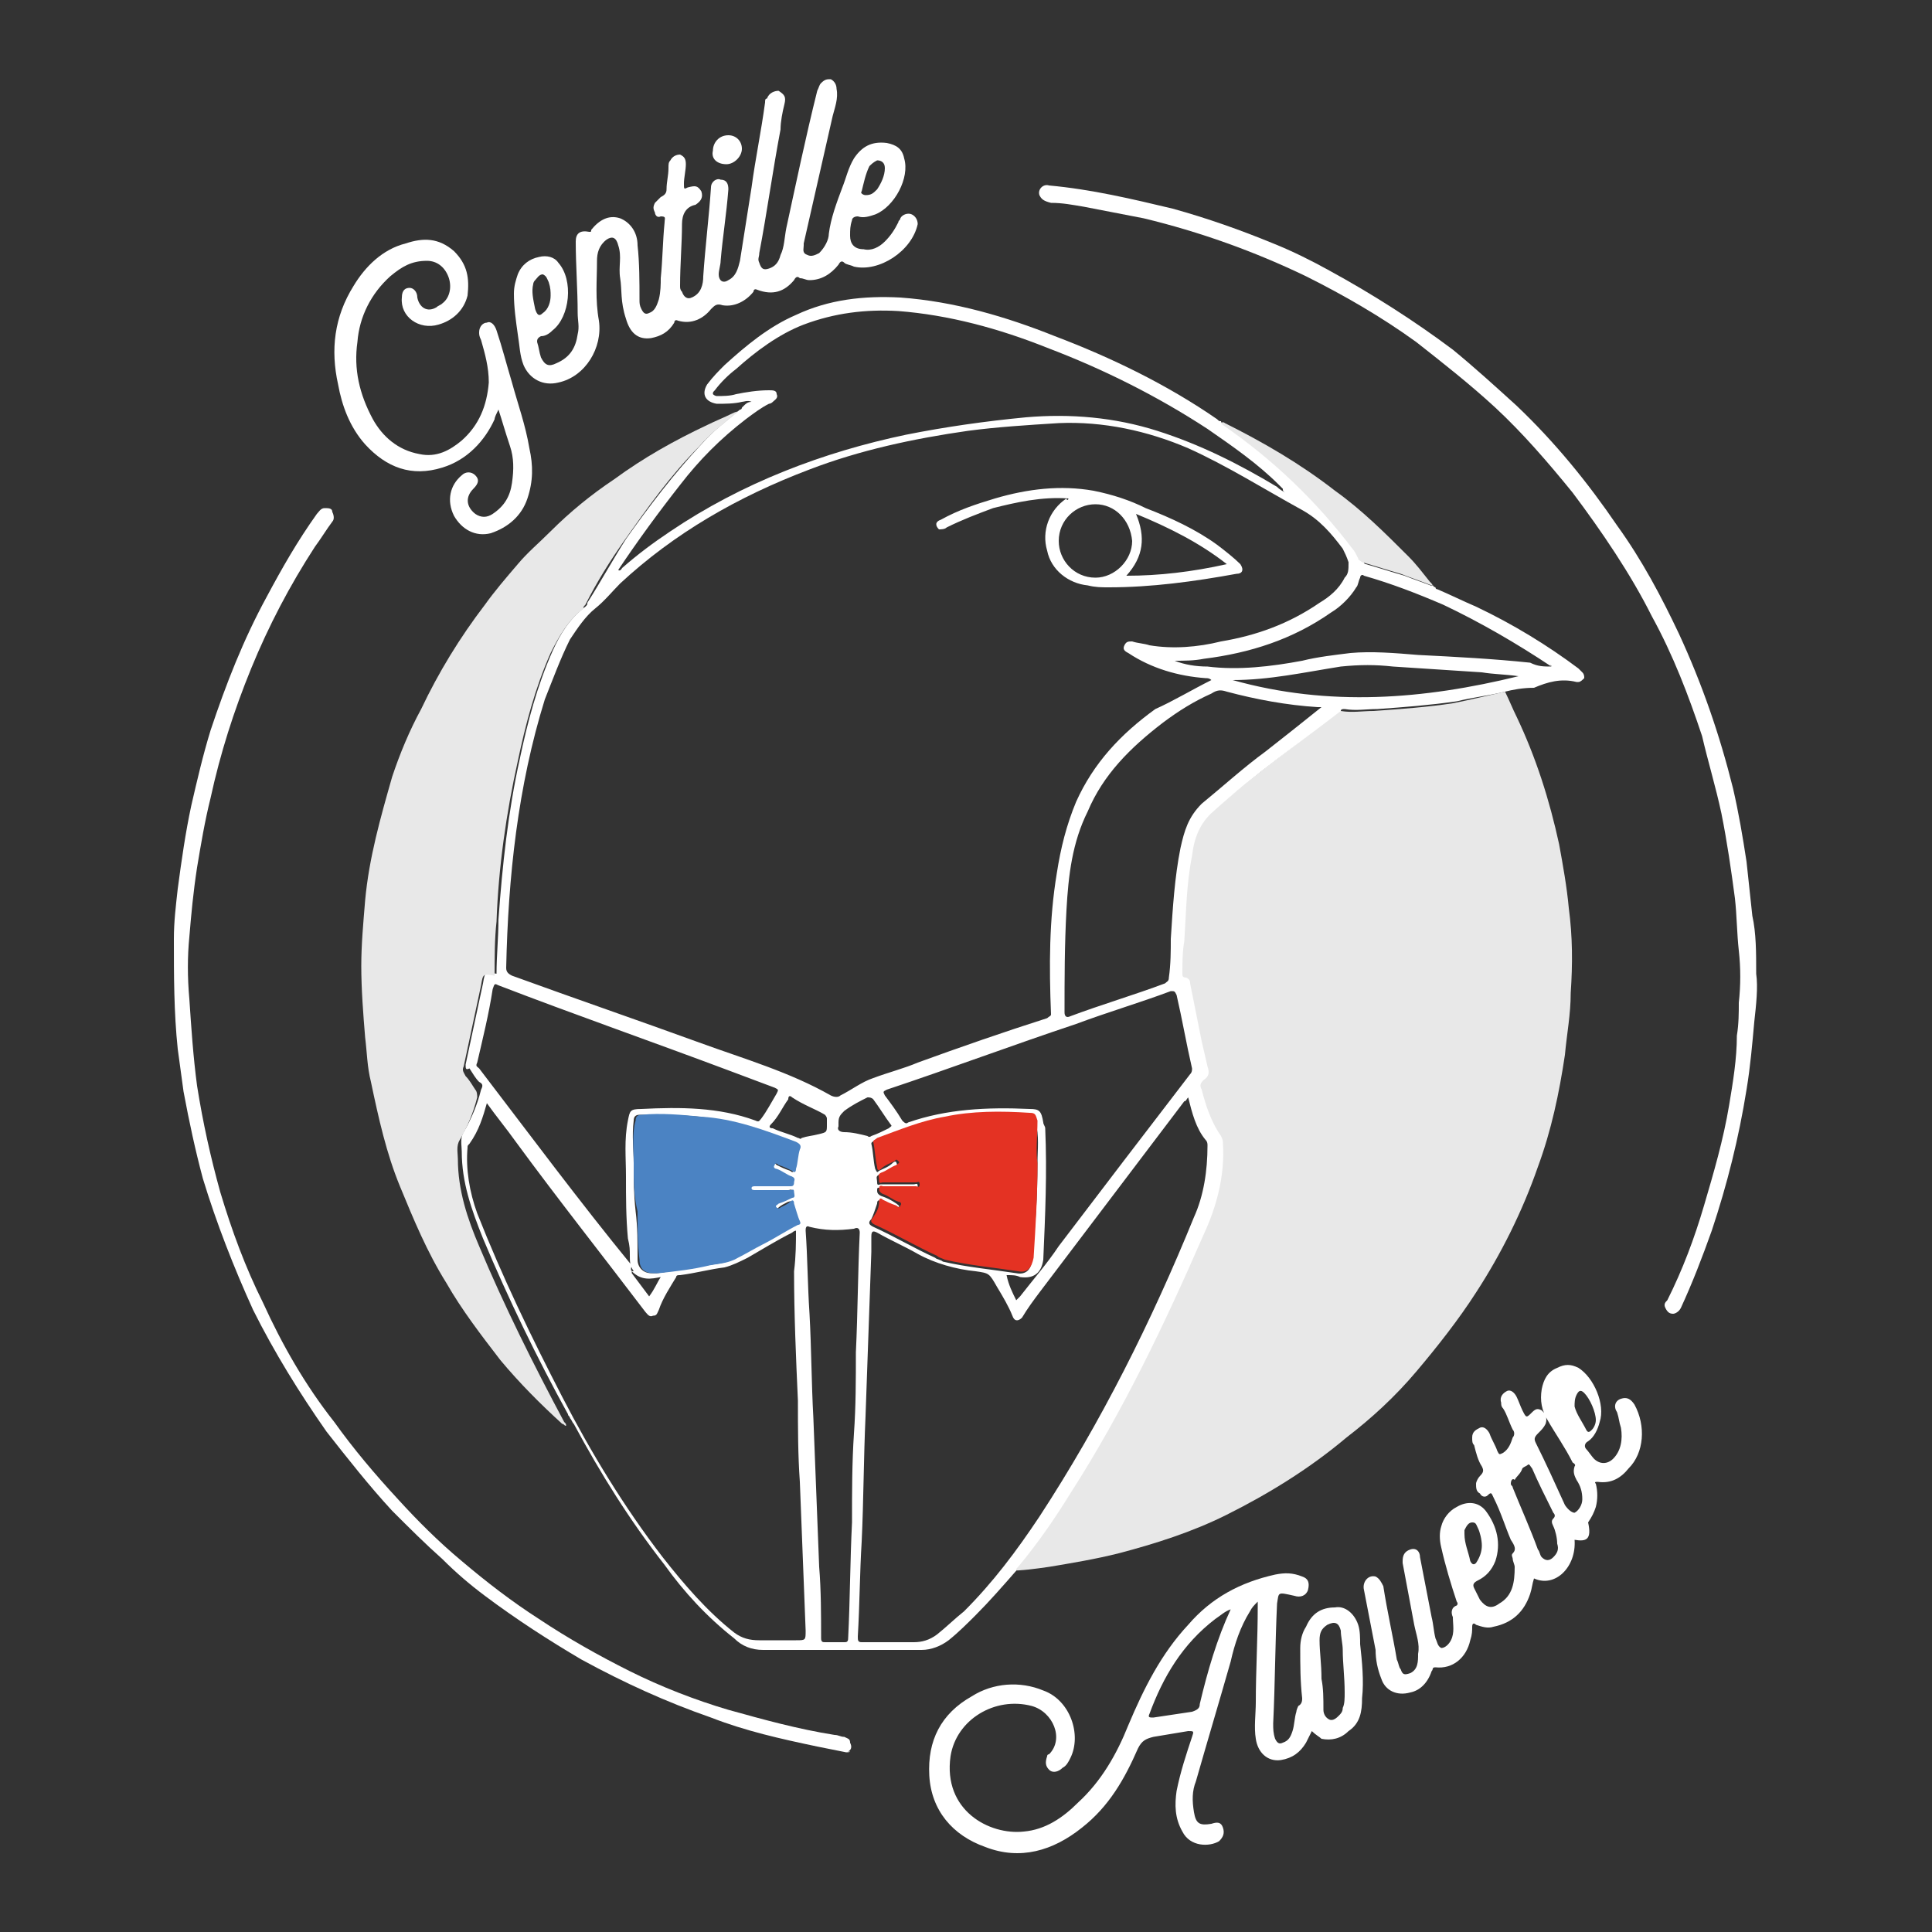 <?xml version="1.0" encoding="utf-8"?>
<!-- Generator: Adobe Illustrator 26.5.0, SVG Export Plug-In . SVG Version: 6.00 Build 0)  -->
<svg version="1.1" id="Calque_1" xmlns="http://www.w3.org/2000/svg" xmlns:xlink="http://www.w3.org/1999/xlink" x="0px" y="0px"
	 viewBox="0 0 100 100" style="enable-background:new 0 0 100 100;" xml:space="preserve">
<rect x="0" y="0" width="100" height="100" fill="#333333" stroke="none"/>
<style type="text/css">
	.st0{fill:#E8E8E8;}
	.st1{fill:#FFFFFF;}
	.st2{fill:#E43223;}
	.st3{fill:#4B83C3;}
</style>
<g>
	<g>
		<g>
			<g>
				<path class="st0" d="M77.9,35.8c0.2,0.4,0.4,0.9,0.6,1.3c1,2.1,1.7,4.3,2.2,6.6c0.2,1.1,0.4,2.2,0.5,3.3
					c0.2,1.5,0.2,2.9,0.1,4.4c0,1.1-0.2,2.1-0.3,3.2c-0.3,2-0.7,3.9-1.4,5.8c-0.8,2.3-1.9,4.5-3.2,6.5c-0.9,1.4-2,2.8-3.1,4.1
					c-1.1,1.3-2.3,2.4-3.6,3.4c-1.9,1.6-4,2.9-6.2,4c-1.8,0.9-3.7,1.5-5.6,2c-1.2,0.3-2.4,0.5-3.6,0.7c-0.7,0.1-1.4,0.2-2.1,0.2
					c0.1-0.1,0.1-0.1,0.1-0.2c1-1.2,1.9-2.5,2.7-3.8c2.9-4.2,5.1-8.7,7.1-13.3c0.7-1.5,1.1-3.1,1-4.7c0-0.2,0-0.3-0.1-0.4
					c-0.5-0.7-0.7-1.6-1-2.4c-0.1-0.2-0.1-0.3,0.1-0.5c0.2-0.2,0.2-0.4,0.2-0.7c-0.1-0.4-0.2-0.9-0.3-1.3c-0.2-1-0.4-2-0.6-3
					c-0.1-0.2-0.1-0.3-0.2-0.3c-0.2,0-0.2-0.1-0.2-0.2c0.1-0.6,0.1-1.1,0.1-1.7c0.1-1.5,0.2-2.9,0.4-4.4c0.2-0.9,0.4-1.7,1.1-2.3
					c2.1-1.8,4.4-3.5,6.6-5.2c0.1-0.1,0.1-0.1,0.2-0.1c0.6,0.1,1.1,0,1.7,0c1.4-0.1,2.8-0.2,4.1-0.4C76.2,36.2,77,36,77.9,35.8z"/>
				<path class="st1" d="M77.9,35.8c-0.8,0.2-1.7,0.3-2.5,0.5c-1.4,0.2-2.7,0.3-4.1,0.4c-0.6,0-1.1,0.1-1.7,0c-0.1,0-0.2,0-0.2,0.1
					c-2.2,1.7-4.5,3.3-6.6,5.2c-0.7,0.6-1,1.4-1.1,2.3c-0.3,1.5-0.3,2.9-0.4,4.4c-0.1,0.6-0.1,1.1-0.1,1.7c0,0.1,0,0.2,0.2,0.2
					c0.2,0.1,0.2,0.2,0.2,0.3c0.2,1,0.4,2,0.6,3c0.1,0.4,0.2,0.9,0.3,1.3c0.1,0.3,0.1,0.5-0.2,0.7c-0.2,0.2-0.2,0.3-0.1,0.5
					c0.2,0.8,0.5,1.7,1,2.4c0.1,0.2,0.1,0.3,0.1,0.4c0.1,1.6-0.3,3.2-1,4.7c-2,4.6-4.2,9.2-6.9,13.4c-0.8,1.3-1.7,2.6-2.7,3.8
					c-0.1,0.1-0.1,0.1-0.1,0.2c-0.7,0.8-1.4,1.6-2.1,2.3c-0.4,0.4-0.9,0.9-1.4,1.3c-0.4,0.3-0.9,0.5-1.4,0.5c-2.7,0-5.5,0-8.2,0
					c-0.6,0-1.1-0.2-1.5-0.6c-1.4-1.1-2.6-2.4-3.6-3.8c-1.8-2.3-3.3-4.7-4.7-7.3c-0.1-0.1-0.1-0.2-0.2-0.3c0-0.1-0.1-0.1-0.1-0.2
					c-1.6-2.9-3.1-6-4.4-9.1c-0.6-1.5-1.1-2.9-1.1-4.5c0-0.3-0.1-0.7,0.1-1c0.4-0.7,0.7-1.4,0.9-2.2c0.1-0.2,0.1-0.3-0.1-0.4
					c-0.2-0.2-0.3-0.4-0.5-0.7c-0.2,0.1-0.2,0-0.2-0.2c0.3-1.4,0.6-2.8,0.9-4.2c0.1-0.6,0.1-0.6,0.7-0.5c0-0.9,0.1-1.9,0.1-2.8
					c0.2-2.8,0.5-5.6,1.1-8.3c0.4-1.9,0.9-3.8,1.7-5.6c0.4-0.9,0.9-1.7,1.7-2.3c0.1-0.1,0.1-0.1,0.1-0.2c0.7-1.1,1.3-2.2,2-3.3
					c1.2-1.7,2.5-3.4,3.9-4.9c0.6-0.7,1.3-1.2,2-1.8c0.1,0,0.1-0.1,0.1-0.1l0.1-0.1c0.1-0.1,0.2-0.2,0.4-0.2c-0.2-0.1-0.4,0-0.5,0
					c-0.4,0.1-0.9,0.1-1.3,0.1c-0.6-0.1-0.8-0.5-0.5-1c0.3-0.4,0.6-0.7,0.9-1c1.1-1,2.3-2,3.7-2.6c1.7-0.8,3.5-1,5.4-0.9
					c2.8,0.2,5.5,1,8,2c2.9,1.1,5.8,2.5,8.4,4.3c0.1,0.1,0.1,0.1,0.2,0.1c0,0.1,0.1,0.1,0.1,0.1c0.1,0,0.1,0.1,0.1,0.1l0.1,0.1
					c2.6,1.7,4.7,3.9,6.7,6.4c0.1,0.2,0.3,0.3,0.3,0.5c0.1,0.1,0.1,0.2,0.2,0.2c0.7,0.2,1.3,0.4,2,0.6c0.5,0.2,1.1,0.4,1.6,0.6l0,0
					c0,0.1,0.1,0.1,0.1,0.1c0.7,0.3,1.3,0.6,2,0.9c1.9,0.9,3.7,2,5.3,3.2c0.1,0.1,0.1,0.1,0.2,0.2C82,34.9,82,35,82,35.1
					c-0.1,0.1-0.2,0.2-0.3,0.2h-0.1c-0.8-0.2-1.5,0-2.2,0.3C78.8,35.6,78.3,35.7,77.9,35.8z M66.6,25.5L66.6,25.5
					C66.5,25.5,66.5,25.5,66.6,25.5L66.6,25.5L66.6,25.5z M62.7,35.2c-0.1-0.1-0.2-0.1-0.3-0.1c-1.4-0.1-2.8-0.5-4-1.3
					c-0.2-0.1-0.3-0.2-0.2-0.4s0.2-0.2,0.4-0.2c0.3,0.1,0.6,0.1,0.9,0.2c1.2,0.2,2.5,0.1,3.7-0.2c1.8-0.3,3.5-0.9,5.1-2
					c0.5-0.3,1-0.7,1.3-1.3c0.2-0.2,0.2-0.4,0.2-0.8c-0.1-0.3-0.2-0.5-0.3-0.7c-0.6-0.8-1.2-1.5-2.1-2c-2-1.1-3.9-2.3-5.9-3.2
					c-2.1-0.9-4.4-1.4-6.7-1.3c-1.6,0.1-3.2,0.2-4.7,0.4c-2.8,0.4-5.6,1-8.2,2c-3.7,1.4-7,3.3-9.8,5.9c-0.4,0.4-0.8,0.9-1.3,1.3
					s-0.9,1-1.3,1.6c-0.5,1-0.9,2.1-1.3,3.1c-1.4,4.5-1.9,9.2-2,13.9c0,0.2,0.1,0.3,0.3,0.4c3.3,1.2,6.5,2.3,9.8,3.5
					c2.2,0.8,4.6,1.5,6.7,2.7c0.2,0.1,0.4,0.1,0.5,0c0.6-0.3,1.1-0.7,1.7-0.9c0.8-0.3,1.6-0.5,2.3-0.8c2.2-0.8,4.5-1.6,6.7-2.3
					c0.1-0.1,0.2-0.1,0.2-0.2c-0.1-2.5-0.1-4.9,0.3-7.3c0.2-1.3,0.5-2.5,1-3.7c0.9-2,2.3-3.5,4.1-4.8C60.7,36.3,61.7,35.7,62.7,35.2
					z M61.5,56.8c-0.1,0.1-0.1,0.2-0.2,0.2c-2.5,3.3-5,6.6-7.5,9.9c-0.3,0.4-0.6,0.8-0.9,1.3c-0.2,0.2-0.4,0.2-0.5-0.1
					c-0.2-0.5-0.5-1-0.8-1.5c-0.4-0.7-0.4-0.7-1.1-0.8c-1-0.1-2.1-0.4-3-0.9c-0.7-0.4-1.4-0.7-2.1-1.1c-0.2-0.1-0.3-0.1-0.3,0.2
					c0,0.3,0,0.5,0,0.8c-0.1,2.8-0.2,5.7-0.3,8.5c-0.1,2.2-0.1,4.4-0.2,6.5c-0.1,1.6-0.1,3.2-0.2,4.9c0,0.2,0,0.3,0.2,0.3
					c0.9,0,1.8,0,2.7,0c0.4,0,0.8-0.1,1.2-0.4c0.5-0.4,0.9-0.8,1.4-1.2c1.5-1.5,2.7-3.1,3.9-4.9c3.2-4.9,5.8-10.1,8-15.5
					c0.5-1.1,0.7-2.4,0.7-3.7c0-0.1,0-0.2-0.1-0.3C61.9,58.4,61.7,57.6,61.5,56.8z M41.2,63.7c-0.1,0-0.2,0.1-0.2,0.1
					c-0.8,0.4-1.6,0.9-2.3,1.3c-0.4,0.2-0.8,0.4-1.2,0.5c-0.8,0.1-1.5,0.3-2.3,0.4c-0.1,0-0.2,0-0.2,0.1c-0.3,0.5-0.7,1.1-0.9,1.7
					C34,68,34,68.1,33.8,68.1c-0.2,0.1-0.3-0.1-0.4-0.2c-2.2-2.9-4.5-5.8-6.7-8.8c-0.5-0.7-1-1.3-1.5-2c-0.2,0.7-0.4,1.4-0.9,2.1
					c-0.1,0.1-0.1,0.1-0.1,0.2c-0.1,1.1,0.1,2.3,0.5,3.4c1.3,3.3,2.8,6.4,4.4,9.5c1.5,2.9,3.2,5.7,5.2,8.3c1.1,1.4,2.3,2.8,3.7,3.9
					c0.4,0.3,0.8,0.4,1.3,0.4c0.7,0,1.3,0,1.9,0c0.5,0,0.5,0,0.5-0.5c-0.1-2.6-0.2-5.2-0.3-7.7c-0.1-1.4-0.1-2.8-0.1-4.2
					c-0.1-2.2-0.2-4.5-0.2-6.7C41.2,65,41.2,64.3,41.2,63.7z M66.5,25.5c-0.1-0.1-0.1-0.1-0.1-0.2c-0.1-0.1-0.2-0.2-0.2-0.2
					c-1.1-1.1-2.4-2-3.7-2.9c-2.6-1.7-5.4-3.1-8.3-4.2c-2.5-1-5.1-1.7-7.7-1.9c-1.7-0.1-3.3,0.1-4.9,0.7c-1.3,0.5-2.5,1.4-3.5,2.3
					c-0.4,0.3-0.8,0.7-1.1,1.1c-0.1,0.1-0.1,0.1-0.1,0.2c0.1,0.1,0.2,0.1,0.2,0.1c0.3,0,0.7,0,1-0.1c0.5-0.1,1.1-0.2,1.7-0.2
					c0.2,0,0.4,0,0.4,0.2c0.1,0.2-0.1,0.3-0.2,0.4c-0.1,0.1-0.2,0.1-0.2,0.1c-0.4,0.2-0.8,0.5-1.2,0.8c-1.3,1-2.4,2.1-3.4,3.4
					C34.1,26.5,33,28,32,29.5c0.1,0.1,0.2-0.1,0.2-0.1c0.8-0.7,1.6-1.3,2.5-1.9c3.7-2.5,7.9-4.1,12.2-5c2-0.4,4.1-0.7,6.2-0.9
					c2.3-0.2,4.6,0,6.8,0.7s4.2,1.7,6.2,2.9C66.3,25.4,66.4,25.4,66.5,25.5z M68.4,36.6c-0.1,0-0.1,0-0.2,0
					c-1.6-0.1-3.2-0.4-4.7-0.8c-0.3-0.1-0.5-0.1-0.8,0.1c-0.9,0.4-1.7,0.9-2.5,1.5c-1.7,1.3-3.1,2.7-3.9,4.6c-0.8,1.6-1,3.3-1.1,5.1
					c-0.1,1.8-0.1,3.6-0.1,5.3c0,0.2,0.1,0.3,0.3,0.2c1.6-0.6,3.3-1.1,4.9-1.7c0.1-0.1,0.2-0.1,0.2-0.3c0.1-0.7,0.1-1.4,0.1-2
					c0.1-1.6,0.2-3.2,0.5-4.7c0.2-0.9,0.4-1.6,1.1-2.3c1.1-0.9,2.2-1.9,3.3-2.7C66.4,38.2,67.4,37.4,68.4,36.6z M52.6,67.3
					c0.1-0.1,0.1-0.1,0.2-0.2c0.7-0.9,1.4-1.7,2-2.6c2.2-2.9,4.5-5.9,6.8-8.9c0.1-0.1,0.1-0.2,0.1-0.3c-0.3-1.3-0.5-2.5-0.8-3.8
					c-0.1-0.2-0.1-0.2-0.3-0.2c-1.6,0.6-3.3,1.1-4.9,1.7c-3.3,1.1-6.5,2.3-9.8,3.4c-0.2,0.1-0.2,0.1-0.1,0.3
					c0.3,0.4,0.6,0.8,0.9,1.3c0.1,0.1,0.2,0.2,0.3,0.1c2-0.7,4.1-0.8,6.3-0.7c0.5,0,0.6,0.1,0.7,0.7c0,0.1,0.1,0.2,0.1,0.3
					c0.1,2.3,0,4.5-0.1,6.8c-0.1,0.7-0.5,1-1.2,0.9C52.6,66,52.4,66,52.1,66C52.2,66.5,52.4,66.9,52.6,67.3z M32.8,65.8
					c-0.2-0.3-0.2-0.5-0.2-0.8s0-0.5-0.1-0.9c-0.1-1.1-0.1-2.1-0.1-3.2c0-1-0.1-1.9,0.1-2.9c0.1-0.5,0.1-0.6,0.7-0.6
					c2-0.1,4-0.1,5.9,0.6c0.2,0.1,0.2,0,0.3-0.1c0.3-0.4,0.5-0.8,0.8-1.3c0.1-0.2,0.1-0.2-0.1-0.3c-0.8-0.3-1.6-0.6-2.4-0.9
					c-4-1.5-8-2.9-11.9-4.4c-0.2-0.1-0.2-0.1-0.3,0.2c-0.2,1.3-0.5,2.5-0.8,3.8c-0.1,0.2,0,0.2,0.1,0.3c2.6,3.4,5.2,6.9,7.9,10.2
					C32.6,65.8,32.7,65.8,32.8,65.8z M53.7,60.2c0-0.7,0.1-1.4-0.1-2.1c-0.1-0.3-0.1-0.4-0.4-0.4c-1.5-0.1-2.9-0.1-4.4,0.2
					c-1.2,0.2-2.3,0.7-3.5,1.1c-0.1,0.1-0.2,0.1-0.2,0.2c0.1,0.4,0.1,0.9,0.2,1.3c0.1,0.2,0.1,0.2,0.2,0.1c0.2-0.1,0.5-0.2,0.7-0.4
					c0.1-0.1,0.2-0.1,0.2,0c0.1,0.1-0.1,0.2-0.1,0.2c-0.3,0.1-0.5,0.3-0.8,0.4c-0.2,0.1-0.1,0.2-0.1,0.4s0.1,0.1,0.2,0.1
					c0.6,0,1.1,0,1.7,0c0.1,0,0.2-0.1,0.2,0.1s-0.1,0.1-0.2,0.1c-0.5,0-1.1,0-1.7,0c-0.1,0-0.2-0.1-0.2,0.1c0,0.1,0,0.2,0.2,0.3
					c0.3,0.1,0.5,0.2,0.8,0.4c0.1,0.1,0.2,0.1,0.1,0.2c-0.1,0.1-0.1,0.1-0.2,0c-0.2-0.1-0.4-0.2-0.7-0.3c-0.1-0.1-0.2-0.1-0.2,0.1
					c-0.1,0.3-0.2,0.6-0.3,0.8c-0.2,0.2-0.1,0.3,0.1,0.4c1.1,0.5,2.1,1.1,3.2,1.6c0.1,0.1,0.3,0.1,0.4,0.2c1.3,0.3,2.5,0.4,3.8,0.6
					c0.5,0.1,0.8-0.2,0.8-0.7C53.6,63.5,53.7,61.9,53.7,60.2z M32.8,60.2c0,0.9,0,1.6,0.1,2.5c0.1,0.8,0.1,1.6,0.1,2.5
					c0,0.4,0.3,0.7,0.7,0.7c0.1,0,0.2,0,0.3,0c0.9-0.1,1.7-0.3,2.6-0.4c0.5-0.1,1-0.1,1.5-0.4c0.4-0.2,0.9-0.5,1.3-0.7
					c0.6-0.3,1.2-0.7,1.8-1c0.1-0.1,0.2-0.1,0.1-0.2c-0.1-0.3-0.2-0.6-0.3-0.9c-0.1-0.2-0.1-0.1-0.2-0.1c-0.2,0.1-0.4,0.2-0.5,0.3
					s-0.2,0.1-0.2,0c-0.1-0.1,0.1-0.2,0.1-0.2c0.2-0.1,0.4-0.2,0.7-0.3c0.2-0.1,0.1-0.2,0.1-0.3c0-0.2-0.1-0.1-0.2-0.1
					c-0.4,0-0.9,0-1.3,0c-0.2,0-0.3,0-0.5,0c-0.1,0-0.2,0-0.2-0.1s0.1-0.1,0.2-0.1c0.1,0,0.1,0,0.2,0c0.5,0,1.1,0,1.6,0
					c0.1,0,0.2,0,0.2-0.2c0-0.1,0.1-0.3-0.1-0.3c-0.3-0.1-0.5-0.2-0.8-0.4c-0.1-0.1-0.2-0.1-0.1-0.2c0.1-0.1,0.1-0.1,0.2,0
					c0.2,0.1,0.4,0.2,0.7,0.3c0.1,0.1,0.2,0.1,0.2-0.1c0.1-0.3,0.1-0.7,0.2-1c0.1-0.2,0-0.3-0.2-0.4c-1.6-0.6-3.2-1.1-4.9-1.3
					c-1-0.1-2.1-0.1-3.1-0.1c-0.2,0-0.3,0.1-0.3,0.3C32.7,58.8,32.8,59.5,32.8,60.2z M44.2,74.2L44.2,74.2c0.1-1.4,0.1-2.8,0.1-4.2
					c0.1-2.1,0.1-4.1,0.2-6.2c0-0.2-0.1-0.3-0.3-0.2c-0.8,0.1-1.5,0.1-2.3-0.1c-0.2-0.1-0.2,0.1-0.2,0.2c0.1,1.4,0.1,2.8,0.2,4.3
					c0.1,1.8,0.1,3.6,0.2,5.4c0.1,2.6,0.2,5.2,0.3,7.7c0.1,1.2,0.1,2.5,0.1,3.7c0,0.2,0.1,0.2,0.2,0.2c0.3,0,0.7,0,1,0
					c0.1,0,0.2,0,0.2-0.2c0.1-2,0.1-4,0.2-6C44.1,77.2,44.1,75.7,44.2,74.2z M80.3,34.5L80.3,34.5C80.3,34.4,80.2,34.4,80.3,34.5
					c-1.8-1.2-3.7-2.3-5.6-3.2c-1.4-0.6-2.7-1.1-4.1-1.5c-0.1-0.1-0.2,0-0.2,0.1c-0.1,0.2-0.1,0.4-0.2,0.5c-0.3,0.5-0.8,1-1.3,1.3
					c-2,1.4-4.2,2.1-6.6,2.4c-0.5,0.1-1,0.1-1.5,0.1c0.5,0.2,1.1,0.3,1.7,0.3c1.6,0.2,3.3,0,4.9-0.3c0.8-0.2,1.7-0.3,2.5-0.4
					c1.1-0.1,2.3,0,3.5,0.1c2,0.1,3.9,0.2,5.8,0.4C79.6,34.5,79.9,34.5,80.3,34.5z M78.6,35c-0.7-0.1-1.3-0.1-1.9-0.2
					c-1.5-0.1-3.1-0.2-4.6-0.3c-0.9-0.1-1.7-0.1-2.7,0c-1.9,0.3-3.7,0.7-5.6,0.7C68.8,36.6,73.7,36.2,78.6,35z M43.2,63.2
					c-0.1,0-0.1-0.1-0.2-0.1c0,0,0-0.1,0-0.1c-0.1-0.6-0.1-1.2-0.1-1.9s0.1-1.3,0.1-1.9c0-0.2,0-0.2,0.1-0.3c0.2-0.2,0.3-0.2,0.5,0
					c0,0,0,0.1,0,0.2c0,0.4,0,0.9,0,1.3c0,0.8,0,1.6,0,2.4c0,0.1,0,0.2-0.1,0.2C43.4,63.2,43.3,63.2,43.2,63.2z M42.8,58.2
					c0-0.1,0-0.2,0-0.3s-0.1-0.2-0.1-0.2c-0.5-0.3-1.1-0.5-1.7-0.9c-0.1-0.1-0.2-0.1-0.2,0.1c-0.3,0.4-0.5,0.9-0.9,1.3
					c-0.1,0.1-0.1,0.2,0.1,0.2c0.4,0.2,0.9,0.3,1.3,0.5c0.1,0,0.1,0.1,0.2,0c0.3-0.1,0.5-0.1,0.9-0.2C42.8,58.6,42.8,58.6,42.8,58.2
					z M43.4,58.1c0,0.1,0,0.2,0,0.2c-0.1,0.2,0.1,0.3,0.3,0.3c0.4,0,0.8,0.1,1.2,0.2c0.1,0.1,0.2,0,0.2,0c0.3-0.1,0.7-0.3,0.9-0.4
					c0.1-0.1,0.2-0.1,0.1-0.2c-0.3-0.4-0.6-0.9-0.9-1.3c-0.1-0.1-0.2-0.1-0.3-0.1c-0.4,0.2-0.8,0.4-1.2,0.7
					C43.5,57.7,43.4,57.8,43.4,58.1z M34.2,66.1c-0.5,0.1-1,0.2-1.5-0.3v0.1c0.3,0.4,0.6,0.8,0.9,1.2C33.9,66.7,34,66.4,34.2,66.1z
					 M38.8,20.9C38.8,20.9,38.7,20.9,38.8,20.9C38.7,20.9,38.7,20.9,38.8,20.9C38.7,20.9,38.8,20.9,38.8,20.9L38.8,20.9z"/>
				<path class="st0" d="M38.2,21.3c-0.7,0.6-1.4,1.1-2,1.8c-1.5,1.5-2.7,3.2-3.9,4.9c-0.7,1-1.4,2.1-2,3.3
					c-0.1,0.1-0.1,0.1-0.1,0.2c-0.8,0.6-1.3,1.5-1.7,2.3c-0.8,1.8-1.3,3.7-1.7,5.6c-0.6,2.7-1,5.5-1.1,8.3c-0.1,0.9-0.1,1.9-0.1,2.8
					C25,50.4,25,50.4,24.9,51c-0.3,1.4-0.6,2.8-0.9,4.2c-0.1,0.2,0,0.3,0.1,0.5c0.2,0.2,0.3,0.4,0.5,0.7c0.1,0.1,0.1,0.3,0.1,0.4
					c-0.2,0.8-0.5,1.5-0.9,2.2c-0.2,0.3-0.1,0.7-0.1,1c0,1.6,0.5,3.1,1.1,4.5c1.3,3.1,2.8,6.1,4.4,9.1c0.1,0.1,0.1,0.1,0.1,0.2
					c-0.1,0-0.1-0.1-0.2-0.1c-1.1-1-2.2-2.1-3.2-3.3c-1-1.3-2-2.6-2.8-4c-1-1.6-1.7-3.3-2.4-5c-0.7-1.7-1.1-3.5-1.5-5.4
					c-0.2-0.8-0.2-1.5-0.3-2.3c-0.1-1.2-0.2-2.5-0.2-3.7c0-1.1,0.1-2.2,0.2-3.4c0.2-2.2,0.8-4.3,1.4-6.4c0.4-1.2,0.9-2.4,1.5-3.5
					c0.9-1.9,2-3.7,3.3-5.4c0.5-0.7,1.1-1.4,1.7-2.1c0.5-0.6,1.1-1.1,1.7-1.7c1-1,2.1-1.9,3.3-2.7c1.5-1.1,3.1-2,4.8-2.8
					c0.4-0.2,0.9-0.4,1.3-0.6C38.1,21.3,38.2,21.3,38.2,21.3z"/>
				<path class="st1" d="M32.1,14.4c-0.1-0.6,0.1-1.1-0.1-1.7c-0.1-0.4-0.3-0.5-0.6-0.3c-0.4,0.3-0.5,0.7-0.5,1.1c0,1-0.1,2,0.1,3.1
					c0.2,1.4-0.7,2.9-2.1,3.2c-0.8,0.2-1.5-0.2-1.8-0.9c-0.2-0.5-0.2-1-0.3-1.6c-0.1-0.7-0.2-1.4-0.2-2.1c0-0.4,0.1-0.7,0.2-1
					c0.2-0.5,0.6-0.8,1.1-0.9c0.4-0.1,0.8,0,1,0.3c0.8,0.9,0.6,2.8-0.3,3.5c-0.2,0.2-0.4,0.3-0.6,0.3c-0.2,0.1-0.2,0.2-0.2,0.3
					c0.1,0.3,0.1,0.5,0.2,0.8c0.2,0.4,0.4,0.5,0.8,0.3c0.7-0.3,1-0.8,1.1-1.5c0.1-0.4,0-0.7,0-1.1c0-1.2-0.1-2.5-0.1-3.7
					c0-0.4,0.2-0.6,0.7-0.5c0.1,0,0.1,0,0.1-0.1c0.4-0.5,0.9-0.8,1.5-0.6c0.5,0.2,0.9,0.7,0.9,1.4c0.1,0.9,0.1,1.9,0.1,2.8
					c0,0.2,0,0.3,0.1,0.5c0.1,0.2,0.2,0.3,0.4,0.2c0.3-0.1,0.4-0.4,0.5-0.7c0.1-0.4,0.1-0.8,0.1-1.1c0.1-1,0.1-1.9,0.2-2.9
					c0-0.2,0.1-0.3-0.2-0.3c-0.2,0.1-0.3-0.1-0.3-0.2c-0.1-0.2-0.1-0.3,0-0.5c0.1-0.1,0.2-0.2,0.3-0.3c0.2-0.1,0.3-0.2,0.3-0.4
					c0-0.4,0.1-0.7,0.1-1.1c0-0.2,0-0.3,0.1-0.4C34.8,8.1,35,8,35.2,8c0.2,0.1,0.3,0.2,0.3,0.5s-0.1,0.7-0.1,1s0,0.3,0.2,0.2
					c0.4-0.1,0.5-0.1,0.7,0.2c0.1,0.3,0,0.5-0.3,0.7l0,0c-0.5,0.1-0.7,0.5-0.7,1c0,1-0.1,2.1-0.1,3.2c0,0.1,0,0.2,0.1,0.3
					c0.1,0.3,0.3,0.4,0.5,0.3c0.5-0.2,0.6-0.7,0.6-1.1c0.1-1.5,0.3-3.1,0.4-4.6c0-0.3,0.3-0.5,0.5-0.4c0.3,0,0.4,0.2,0.4,0.5
					c-0.1,1.3-0.3,2.5-0.4,3.7c0,0.2-0.1,0.5-0.1,0.7c0,0.3,0.2,0.5,0.5,0.3c0.4-0.2,0.5-0.6,0.6-1c0.2-1.3,0.4-2.5,0.6-3.8
					c0.2-1.5,0.5-2.9,0.7-4.4c0-0.1,0-0.2,0.1-0.2c0.1-0.3,0.4-0.4,0.6-0.4c0.3,0.2,0.4,0.3,0.3,0.7c-0.1,0.4-0.2,0.9-0.2,1.3
					c-0.4,2.1-0.7,4.3-1.1,6.4c0,0.2-0.1,0.3,0,0.5c0.1,0.3,0.2,0.4,0.5,0.3c0.3-0.1,0.5-0.3,0.6-0.7c0.2-0.4,0.2-0.9,0.3-1.4
					c0.5-2.3,1-4.7,1.6-7.1c0.1-0.2,0.1-0.3,0.2-0.4c0.2-0.2,0.3-0.2,0.5-0.2c0.2,0.1,0.3,0.3,0.3,0.5c0.1,0.5-0.1,1-0.2,1.4
					c-0.5,2.2-1,4.4-1.5,6.6c0,0.1,0,0.1,0,0.1c0,0.2-0.1,0.4,0.2,0.5c0.2,0.1,0.4,0,0.6-0.1c0.3-0.3,0.5-0.7,0.5-1
					c0.1-0.8,0.4-1.6,0.7-2.4c0.2-0.5,0.3-1,0.6-1.5c0.4-0.6,0.9-0.9,1.7-0.8c0.5,0.1,0.8,0.3,0.9,0.8c0.3,1-0.5,2.5-1.5,2.9
					c-0.3,0.1-0.6,0.2-0.9,0.1c-0.2,0-0.3,0.1-0.3,0.2C44,11.7,44,11.9,44,12.2c0,0.4,0.2,0.7,0.7,0.7c0.4,0.1,0.8-0.1,1.1-0.4
					c0.3-0.3,0.5-0.6,0.7-1c0-0.1,0.1-0.1,0.1-0.2c0.1-0.2,0.4-0.3,0.6-0.2c0.2,0.1,0.3,0.3,0.3,0.5c-0.3,1.4-2,2.5-3.3,2.2
					c-0.2-0.1-0.4-0.1-0.5-0.2c-0.1-0.1-0.2-0.1-0.3,0.1c-0.4,0.5-0.9,0.8-1.5,0.8c-0.2,0-0.3-0.1-0.5-0.1c-0.1-0.1-0.2-0.1-0.3,0.1
					c-0.5,0.6-1.1,0.8-1.9,0.5C39,14.9,39,15.1,39,15.1c-0.4,0.5-1,0.8-1.6,0.7c-0.3-0.1-0.4,0-0.6,0.2c-0.4,0.5-1,0.8-1.7,0.6
					c-0.2-0.1-0.2,0.1-0.2,0.1c-0.3,0.5-0.7,0.7-1.2,0.8c-0.7,0.1-1.1-0.3-1.3-1C32.1,15.6,32.2,15,32.1,14.4z M45.8,8.7
					c0-0.3-0.2-0.4-0.4-0.4c-0.2,0.1-0.3,0.2-0.4,0.3c-0.2,0.4-0.3,0.9-0.4,1.3c-0.1,0.1,0.1,0.2,0.2,0.2c0.3,0,0.4-0.1,0.6-0.3
					C45.6,9.5,45.8,9.1,45.8,8.7z M28.5,15.3c0-0.2,0-0.4-0.1-0.7c-0.1-0.2-0.1-0.3-0.3-0.4c-0.2,0-0.3,0.2-0.4,0.3
					s-0.1,0.2-0.1,0.2c-0.1,0.4,0,0.8,0.1,1.3c0.1,0.3,0.2,0.4,0.4,0.2C28.4,16,28.5,15.6,28.5,15.3z"/>
				<path class="st1" d="M67.9,89.6c-0.1,0.2-0.2,0.4-0.3,0.6c-0.3,0.5-0.7,0.8-1.3,0.9c-0.7,0.1-1.2-0.4-1.3-1.1
					c-0.1-0.6,0-1.3,0-1.9c0-1.6,0.1-3.3,0.1-4.9c0-0.1,0-0.2,0-0.3c-0.2,0.2-0.3,0.3-0.4,0.5c-0.5,0.8-0.8,1.7-1,2.6
					c-0.6,2.1-1.2,4.1-1.8,6.2c-0.2,0.5-0.2,1-0.1,1.6s0.3,0.7,0.9,0.6c0.3-0.1,0.5-0.1,0.6,0.2c0.1,0.3,0,0.5-0.2,0.7
					c-0.5,0.3-1.5,0.3-1.9-0.5c-0.4-0.7-0.4-1.4-0.3-2.1c0.2-1,0.5-1.9,0.8-2.8c0.1-0.3,0.1-0.3-0.2-0.3c-0.6,0.1-1.2,0.2-1.8,0.3
					c-0.4,0.1-0.6,0.2-0.8,0.6c-0.7,1.6-1.5,3-2.9,4.1c-1.5,1.2-3.2,1.7-5,1c-1.7-0.6-2.8-1.9-2.9-3.7c-0.1-1.8,0.6-3.2,2.2-4.1
					c1.1-0.7,2.5-0.8,3.7-0.3c1.4,0.5,2,2.3,1.4,3.5c-0.1,0.2-0.2,0.4-0.4,0.5c-0.2,0.2-0.5,0.3-0.7,0.1s-0.2-0.4-0.1-0.7
					c0-0.1,0.1-0.1,0.1-0.1c0.8-0.8,0.2-2.2-0.9-2.5c-1.9-0.5-3.9,0.7-4.2,2.6c-0.4,2.8,2,4.1,3.8,3.9c1.1-0.1,2-0.7,2.8-1.5
					c1.2-1.1,2-2.5,2.6-4c0.8-1.9,1.7-3.7,3.1-5.2c1.2-1.4,2.7-2.2,4.5-2.6c0.5-0.1,0.9-0.1,1.4,0.1c0.3,0.1,0.4,0.3,0.3,0.7
					c-0.1,0.3-0.4,0.4-0.7,0.3c-0.9-0.2-0.8-0.2-0.9,0.4c-0.1,2.1-0.1,4.1-0.2,6.2c0,0.3,0,0.5,0.1,0.8c0.1,0.2,0.2,0.3,0.4,0.2
					c0.3-0.1,0.4-0.3,0.5-0.6c0.1-0.3,0.1-0.7,0.2-1c0-0.1,0.1-0.3,0.1-0.3c0.2-0.1,0.2-0.3,0.2-0.4c-0.1-0.9-0.1-1.7-0.1-2.6
					c0-0.4,0.1-0.8,0.3-1.1c0.3-0.7,0.8-1,1.5-1c0.5-0.1,1,0.3,1.2,0.9c0.1,0.3,0.1,0.7,0.1,1c0.1,0.9,0.2,1.9,0.1,2.8
					c0,0.7-0.1,1.3-0.7,1.7c-0.4,0.4-0.9,0.5-1.4,0.4C68.3,89.9,68.1,89.8,67.9,89.6z M63.7,83.3c-0.3,0.1-0.5,0.3-0.8,0.5
					c-1.7,1.3-2.7,3-3.4,4.9c-0.1,0.2,0,0.2,0.2,0.2c0.7-0.1,1.3-0.2,2-0.3c0.3-0.1,0.4-0.2,0.4-0.4C62.5,86.5,63,84.8,63.7,83.3
					L63.7,83.3L63.7,83.3z M68.4,86.9c0.1,0.5,0.1,1,0.1,1.6c0,0.2,0.1,0.4,0.3,0.5c0.2,0.1,0.4-0.1,0.5-0.2s0.2-0.2,0.2-0.4
					c0.1-0.2,0.1-0.5,0.1-0.8c0-0.8-0.1-1.5-0.1-2.2c0-0.3-0.1-0.7-0.1-1c-0.1-0.4-0.3-0.5-0.7-0.3c-0.3,0.2-0.4,0.4-0.4,0.8
					C68.3,85.5,68.4,86.1,68.4,86.9z"/>
				<path class="st1" d="M43.8,90.7c-0.5-0.1-1-0.2-1.5-0.3c-1.9-0.4-3.7-0.8-5.5-1.5c-2.3-0.8-4.5-1.8-6.7-3c-1.7-1-3.4-2.1-5-3.3
					c-0.8-0.6-1.5-1.2-2.2-1.9c-0.9-0.8-1.7-1.6-2.6-2.5c-1.2-1.3-2.3-2.7-3.4-4.1c-1.4-2-2.7-4.1-3.8-6.3c-1-2.2-1.9-4.5-2.6-6.8
					c-0.4-1.5-0.7-2.9-1-4.5c-0.1-0.7-0.2-1.5-0.3-2.2C9,52.4,9,50.5,9,48.6c0-0.9,0.1-1.7,0.2-2.6c0.2-1.5,0.4-2.9,0.7-4.3
					c0.3-1.3,0.6-2.6,1-3.9c0.8-2.4,1.7-4.7,2.9-6.9c0.8-1.5,1.6-2.9,2.6-4.3c0.1-0.1,0.2-0.3,0.4-0.3c0.2,0,0.4,0,0.4,0.2
					c0.1,0.2,0.1,0.4,0,0.5c-0.3,0.4-0.6,0.9-0.9,1.3c-1.3,2-2.4,4.1-3.3,6.3c-0.9,2.2-1.6,4.4-2.1,6.7c-0.3,1.2-0.5,2.4-0.7,3.6
					c-0.2,1.3-0.3,2.4-0.4,3.6c-0.1,1-0.1,2.1,0,3.2c0.1,1.5,0.2,3,0.4,4.5c0.3,1.9,0.7,3.7,1.2,5.5c0.6,2,1.3,3.9,2.2,5.7
					c1,2.2,2.2,4.3,3.7,6.2c1,1.4,2.1,2.7,3.3,4c1,1.1,2.1,2.2,3.3,3.2c1.3,1.1,2.6,2.1,4,3c1.5,1,3.1,1.9,4.7,2.7
					c1.6,0.8,3.4,1.5,5.1,2c1.8,0.5,3.6,1,5.5,1.3c0.2,0,0.3,0.1,0.5,0.1C43.9,90,44,90,44,90.2C44.1,90.4,44.1,90.6,43.8,90.7
					C44.1,90.7,44,90.6,43.8,90.7z"/>
				<path class="st1" d="M90.9,50.4c0.1,0.7,0,1.6-0.1,2.5c-0.1,1.1-0.2,2.3-0.4,3.5c-0.4,2.5-1,4.9-1.8,7.3c-0.5,1.4-1,2.7-1.6,4
					c-0.1,0.2-0.3,0.3-0.4,0.3c-0.2,0-0.3-0.1-0.4-0.3c-0.1-0.2,0-0.3,0.1-0.4c0.8-1.6,1.4-3.2,1.9-4.9c0.5-1.7,1-3.4,1.3-5.2
					c0.2-1.2,0.4-2.4,0.4-3.6C90,53,90,52.4,90,51.9c0.1-0.9,0.1-1.8,0-2.7s-0.1-1.8-0.2-2.7c-0.2-1.5-0.4-2.9-0.7-4.4
					c-0.3-1.4-0.7-2.7-1-4c-0.7-2.1-1.5-4.2-2.6-6.2c-1.1-2.2-2.6-4.4-4.1-6.4c-1.3-1.6-2.6-3.1-4-4.4c-1.3-1.2-2.7-2.3-4.1-3.4
					c-1.8-1.3-3.7-2.4-5.7-3.4c-2.7-1.3-5.5-2.3-8.4-3c-1-0.2-2.1-0.4-3.1-0.6c-0.6-0.1-1.1-0.2-1.7-0.2c-0.4-0.1-0.5-0.2-0.6-0.4
					c-0.1-0.3,0.2-0.6,0.5-0.5c2.2,0.2,4.3,0.7,6.4,1.2c1.8,0.5,3.5,1.1,5.2,1.8c1,0.4,2,0.9,2.9,1.4c2.2,1.2,4.4,2.6,6.4,4.1
					c1.1,0.9,2.2,1.9,3.3,2.9c2,1.9,3.7,4,5.2,6.2c1.3,1.8,2.3,3.7,3.2,5.6c1.2,2.6,2.1,5.2,2.8,8c0.3,1.3,0.5,2.5,0.7,3.8
					c0.1,0.9,0.2,1.9,0.3,2.8C90.9,48.3,90.9,49.3,90.9,50.4z"/>
				<path class="st1" d="M81.5,79.7c0.1,1.4-1,2.5-2.1,2c-0.1,0.3-0.1,0.5-0.2,0.8c-0.3,0.9-0.9,1.5-1.9,1.7c-0.3,0.1-0.6,0-0.9-0.1
					c-0.1-0.1-0.2-0.1-0.2,0.1s0,0.4-0.1,0.7c-0.2,0.9-0.9,1.5-1.8,1.4c-0.2,0-0.1,0.1-0.2,0.2c-0.2,0.6-0.6,1-1.1,1.1
					c-0.7,0.2-1.3-0.1-1.5-0.7c-0.2-0.5-0.3-1-0.3-1.5c-0.2-1-0.4-2.1-0.6-3.1c-0.1-0.4,0.2-0.8,0.6-0.7c0.2,0.1,0.3,0.3,0.4,0.5
					c0.2,1.3,0.5,2.6,0.7,3.8c0.1,0.2,0.1,0.4,0.2,0.5c0.1,0.3,0.2,0.3,0.5,0.2c0.4-0.2,0.4-0.6,0.4-1c0.1-0.5-0.1-1-0.2-1.5
					C73,83,72.8,82,72.6,80.9c0-0.1,0-0.1,0-0.1c0-0.3,0.1-0.5,0.4-0.6s0.5,0.1,0.5,0.4c0.2,1,0.4,2.1,0.6,3.1
					c0.1,0.4,0.1,0.7,0.2,1.1c0.1,0.2,0.1,0.4,0.3,0.5c0.2,0,0.4-0.2,0.5-0.4c0.2-0.4,0.1-0.8,0.1-1.2c-0.1-0.2-0.1-0.5,0.2-0.6
					c0.1-0.1,0-0.2,0-0.2c-0.3-0.9-0.6-1.9-0.8-2.8c-0.1-0.4-0.1-0.8,0-1.1c0.1-0.4,0.4-0.8,0.8-1c0.5-0.3,1.1-0.3,1.5,0.2
					c0.6,0.8,0.8,1.7,0.5,2.6c-0.2,0.5-0.5,0.8-0.9,1c-0.2,0.1-0.3,0.2-0.2,0.4c0.1,0.2,0.2,0.4,0.3,0.6c0.3,0.4,0.6,0.5,1,0.2
					c0.7-0.4,0.8-1.1,0.8-1.9c0-0.1-0.1-0.3-0.1-0.4s-0.1-0.2,0-0.3c0.2-0.2,0.1-0.4-0.1-0.7c-0.3-0.7-0.5-1.4-0.9-2.2
					c-0.1-0.2-0.1-0.3-0.3-0.1c-0.1,0.1-0.3,0.1-0.4-0.1c-0.2-0.1-0.2-0.3-0.2-0.5c0-0.1,0.1-0.3,0.2-0.4c0.2-0.2,0.2-0.3,0.1-0.5
					c-0.2-0.3-0.3-0.7-0.4-1.1c-0.1-0.1-0.1-0.2-0.1-0.4c0-0.3,0.2-0.4,0.4-0.5c0.2-0.1,0.4,0.1,0.5,0.3c0.1,0.3,0.3,0.6,0.4,0.9
					c0.1,0.2,0.1,0.2,0.3,0.1c0.3-0.2,0.4-0.5,0.5-0.8c0.1-0.1,0.1-0.3,0-0.4c-0.2-0.4-0.3-0.8-0.5-1.1c-0.1-0.1-0.1-0.2-0.1-0.3
					c-0.1-0.3,0.1-0.5,0.3-0.6c0.2-0.1,0.4,0.1,0.5,0.3s0.2,0.5,0.3,0.7c0.2,0.4,0.2,0.4,0.5,0.1c0.2-0.2,0.3-0.2,0.5-0.1
					c0.2,0.2,0.3,0.4,0.2,0.7c-0.1,0.2-0.2,0.3-0.4,0.5c-0.2,0.2-0.2,0.3-0.1,0.5c0.5,1,1,2.1,1.5,3.2c0.2,0.3,0.4,0.4,0.5,0.4
					c0.2-0.1,0.4-0.4,0.4-0.7c0-0.4-0.1-0.7-0.3-1c-0.1-0.2-0.2-0.4-0.1-0.7c0.1-0.1-0.1-0.2-0.1-0.2c-0.4-0.8-0.9-1.5-1.3-2.2
					c-0.3-0.5-0.4-1-0.3-1.6c0.1-0.5,0.3-0.9,0.8-1.1c0.4-0.2,0.7-0.2,1.1,0c0.8,0.5,1.4,1.9,1.1,2.8c-0.1,0.4-0.3,0.8-0.6,1
					C82,74.7,82,74.9,82.1,75s0.3,0.4,0.4,0.5c0.3,0.3,0.7,0.3,1,0c0.4-0.4,0.5-1,0.4-1.6c-0.1-0.3-0.1-0.5-0.2-0.8
					c-0.2-0.3-0.1-0.6,0.2-0.7c0.3-0.1,0.5,0,0.7,0.3c0.6,1.1,0.5,2.5-0.3,3.3c-0.4,0.5-0.9,0.8-1.6,0.7c-0.1,0-0.2,0-0.1,0.1
					c0.1,0.4,0.1,0.8,0,1.2c-0.1,0.3-0.2,0.5-0.4,0.8C82.4,79.7,82.1,79.8,81.5,79.7z M78.2,76.8c0,0.1,0.1,0.1,0.1,0.2
					c0.4,1,0.9,2.1,1.3,3.2c0.1,0.1,0.1,0.3,0.2,0.4c0.2,0.2,0.4,0.2,0.6,0s0.3-0.4,0.2-0.7c0-0.3-0.1-0.7-0.2-0.9
					c-0.1-0.2-0.1-0.3,0-0.4s0.1-0.2,0-0.3c-0.4-0.8-0.8-1.6-1.1-2.3c-0.1-0.1-0.1-0.2-0.2-0.2c-0.1,0.1-0.2,0.1-0.3,0.2
					c-0.1,0.3-0.3,0.4-0.4,0.6C78.3,76.5,78.2,76.6,78.2,76.8z M76.7,80c0-0.3-0.1-0.7-0.2-0.9c-0.1-0.2-0.1-0.3-0.3-0.3
					s-0.3,0.2-0.4,0.4c0,0.1,0,0.2,0,0.2c0,0.5,0.2,0.9,0.3,1.4c0.1,0.2,0.2,0.2,0.3,0.1C76.6,80.6,76.7,80.3,76.7,80z M82.6,73.5
					c0-0.4-0.3-1.1-0.6-1.4c-0.2-0.2-0.3-0.1-0.4,0.1s-0.1,0.4-0.1,0.6c0.1,0.4,0.4,0.8,0.6,1.2c0.1,0.2,0.2,0.1,0.3,0
					C82.5,73.9,82.6,73.7,82.6,73.5z"/>
				<path class="st1" d="M25.8,21.2c-0.1,0.2-0.2,0.4-0.2,0.5c-0.5,1.1-1.4,2.1-2.7,2.5c-1.6,0.5-2.9,0-4-1.2
					c-0.8-0.9-1.2-2-1.4-3.1c-0.4-1.8-0.2-3.5,0.8-5.1c0.6-1,1.5-1.9,2.7-2.2c0.9-0.3,1.7-0.3,2.5,0.4c0.7,0.7,0.8,1.4,0.7,2.3
					c-0.2,0.8-0.8,1.3-1.5,1.5c-1,0.3-2-0.4-1.9-1.4c0-0.4,0.2-0.5,0.4-0.5s0.4,0.2,0.4,0.5c0.1,0.5,0.5,0.8,1,0.5
					c0.1-0.1,0.2-0.1,0.3-0.2c0.4-0.3,0.5-0.9,0.3-1.4s-0.6-0.8-1.1-0.8c-0.8,0-1.3,0.3-1.9,0.8c-1,0.9-1.6,2.1-1.7,3.4
					c-0.2,1.4,0.1,2.7,0.8,4c0.5,0.9,1.3,1.6,2.4,1.8c0.9,0.2,1.6-0.2,2.2-0.7c0.9-0.8,1.3-1.8,1.4-3c0-0.8-0.2-1.5-0.4-2.2
					c-0.1-0.2-0.1-0.3-0.1-0.4c0-0.3,0.2-0.5,0.4-0.5c0.2-0.1,0.4,0.1,0.5,0.4c0.3,0.9,0.5,1.7,0.8,2.7c0.3,1.1,0.7,2.2,0.9,3.4
					c0.2,0.9,0.2,1.7-0.1,2.6c-0.3,0.9-1,1.5-1.9,1.8c-0.8,0.2-1.5-0.2-1.9-0.9c-0.4-0.8-0.2-1.6,0.4-2.1c0.2-0.2,0.5-0.2,0.7,0
					s0.2,0.4-0.1,0.7c-0.4,0.4-0.4,0.9,0.1,1.3c0.3,0.2,0.6,0.2,0.9,0c0.6-0.4,0.9-0.9,1-1.6s0.1-1.3-0.1-1.9
					C26.1,22.2,26,21.8,25.8,21.2z"/>
				<path class="st0" d="M74.1,30.3c-0.5-0.2-1.1-0.4-1.6-0.6c-0.7-0.2-1.3-0.4-2-0.6c-0.1-0.1-0.2-0.1-0.2-0.2
					c-0.1-0.2-0.2-0.4-0.3-0.5c-1.9-2.5-4.1-4.6-6.7-6.4l-0.1-0.1c0.1-0.1,0.2,0,0.2,0c2,1,3.9,2.1,5.7,3.5c1.4,1,2.6,2.2,3.8,3.4
					c0.4,0.4,0.7,0.8,1.1,1.3C74.1,30.2,74.2,30.3,74.1,30.3z"/>
				<path class="st1" d="M36.9,7.8c0-0.4,0.3-0.8,0.8-0.8c0.4,0,0.7,0.3,0.7,0.7S38,8.5,37.6,8.5C37.1,8.5,36.8,8.2,36.9,7.8z"/>
				<path class="st1" d="M74.2,30.4c-0.1,0-0.1,0-0.1-0.1C74.2,30.3,74.2,30.3,74.2,30.4z"/>
				<path class="st1" d="M38.4,21.2L38.4,21.2C38.3,21.3,38.3,21.2,38.4,21.2z"/>
				<path class="st1" d="M63.1,21.9L63.1,21.9C63.1,21.8,63.1,21.8,63.1,21.9z"/>
				<path class="st2" d="M53.7,60.2c0,1.7-0.1,3.3-0.2,4.9c-0.1,0.5-0.3,0.8-0.8,0.7c-1.3-0.2-2.5-0.3-3.8-0.6
					c-0.2-0.1-0.3-0.1-0.4-0.2c-1.1-0.5-2.1-1.1-3.2-1.6c-0.2-0.1-0.3-0.2-0.1-0.4c0.2-0.3,0.3-0.5,0.3-0.8c0-0.2,0.1-0.2,0.2-0.1
					c0.2,0.1,0.4,0.2,0.7,0.3c0.1,0.1,0.2,0.1,0.2,0c0.1-0.1,0-0.2-0.1-0.2c-0.3-0.1-0.5-0.3-0.8-0.4c-0.2-0.1-0.2-0.2-0.2-0.3
					c0-0.2,0.2-0.1,0.2-0.1c0.5,0,1.1,0,1.7,0c0.1,0,0.2,0.1,0.2-0.1c0-0.2-0.1-0.1-0.2-0.1c-0.6,0-1.1,0-1.7,0
					c-0.1,0-0.2,0.1-0.2-0.1c0-0.2-0.1-0.3,0.1-0.4c0.3-0.1,0.5-0.3,0.8-0.4c0.1-0.1,0.2-0.1,0.1-0.2c-0.1-0.1-0.1-0.1-0.2,0
					c-0.2,0.1-0.5,0.2-0.7,0.4c-0.1,0.1-0.2,0.1-0.2-0.1c-0.1-0.4-0.1-0.8-0.2-1.3c0-0.1,0.1-0.1,0.2-0.2c1.1-0.4,2.3-0.9,3.5-1.1
					c1.4-0.3,2.9-0.3,4.4-0.2c0.3,0,0.3,0.1,0.4,0.4C53.7,58.8,53.6,59.6,53.7,60.2z"/>
				<path class="st3" d="M32.8,60.2c0-0.7-0.1-1.5,0.1-2.2c0-0.2,0.1-0.3,0.3-0.3c1-0.1,2.1,0,3.1,0.1c1.7,0.1,3.3,0.7,4.9,1.3
					c0.2,0.1,0.3,0.2,0.2,0.4c-0.1,0.3-0.1,0.7-0.2,1c0,0.2-0.1,0.2-0.2,0.1c-0.2-0.1-0.4-0.2-0.7-0.3c-0.1-0.1-0.2-0.1-0.2,0
					c-0.1,0.1,0,0.2,0.1,0.2c0.3,0.1,0.5,0.3,0.8,0.4c0.2,0.1,0.1,0.2,0.1,0.3c0,0.2-0.1,0.2-0.2,0.2c-0.5,0-1.1,0-1.6,0
					c-0.1,0-0.1,0-0.2,0s-0.2,0-0.2,0.1s0.1,0.1,0.2,0.1c0.2,0,0.3,0,0.5,0c0.4,0,0.9,0,1.3,0c0.1,0,0.2-0.1,0.2,0.1
					c0,0.1,0.1,0.3-0.1,0.3c-0.2,0.1-0.4,0.2-0.7,0.3c-0.1,0.1-0.2,0.1-0.1,0.2c0.1,0.1,0.2,0,0.2,0c0.2-0.1,0.4-0.2,0.5-0.3
					s0.2-0.1,0.2,0.1c0.1,0.3,0.2,0.7,0.3,0.9s-0.1,0.2-0.1,0.2c-0.6,0.3-1.2,0.7-1.8,1c-0.4,0.2-0.9,0.5-1.3,0.7
					c-0.5,0.3-1,0.3-1.5,0.4c-0.8,0.2-1.7,0.3-2.6,0.4c-0.1,0-0.2,0-0.3,0c-0.4,0-0.7-0.2-0.7-0.7C33,64.4,33,63.6,33,62.7
					C32.8,61.9,32.8,61.1,32.8,60.2z"/>
				<path class="st1" d="M55.3,25.8c-1.4-0.1-2.7,0.2-3.9,0.5c-0.8,0.3-1.6,0.6-2.4,1c-0.1,0.1-0.3,0.1-0.4,0.1
					c-0.2-0.2-0.2-0.4,0.1-0.5c0.9-0.5,1.8-0.8,2.8-1.1c1.7-0.5,3.4-0.7,5.1-0.4c1,0.2,1.9,0.5,2.7,0.9c1.3,0.5,2.6,1.1,3.7,1.9
					c0.4,0.3,0.9,0.7,1.2,1c0.2,0.3,0.1,0.5-0.2,0.5c-2.2,0.4-4.4,0.7-6.6,0.7c-0.4,0-0.7,0-1.1-0.1c-1-0.1-1.9-0.8-2.1-1.8
					c-0.3-1,0.1-2.1,1-2.7C55.2,25.9,55.3,25.9,55.3,25.8z M56.7,26.1c-1,0-1.9,0.8-1.9,1.9c0,1,0.8,1.9,1.9,1.9
					c1,0,1.9-0.9,1.9-1.9C58.5,26.9,57.7,26.1,56.7,26.1z M63.5,29.2c-1.4-1.1-3-1.9-4.7-2.6c0.5,1.2,0.4,2.2-0.5,3.2
					C60,29.8,61.7,29.6,63.5,29.2z"/>
			</g>
		</g>
	</g>
</g>
</svg>
